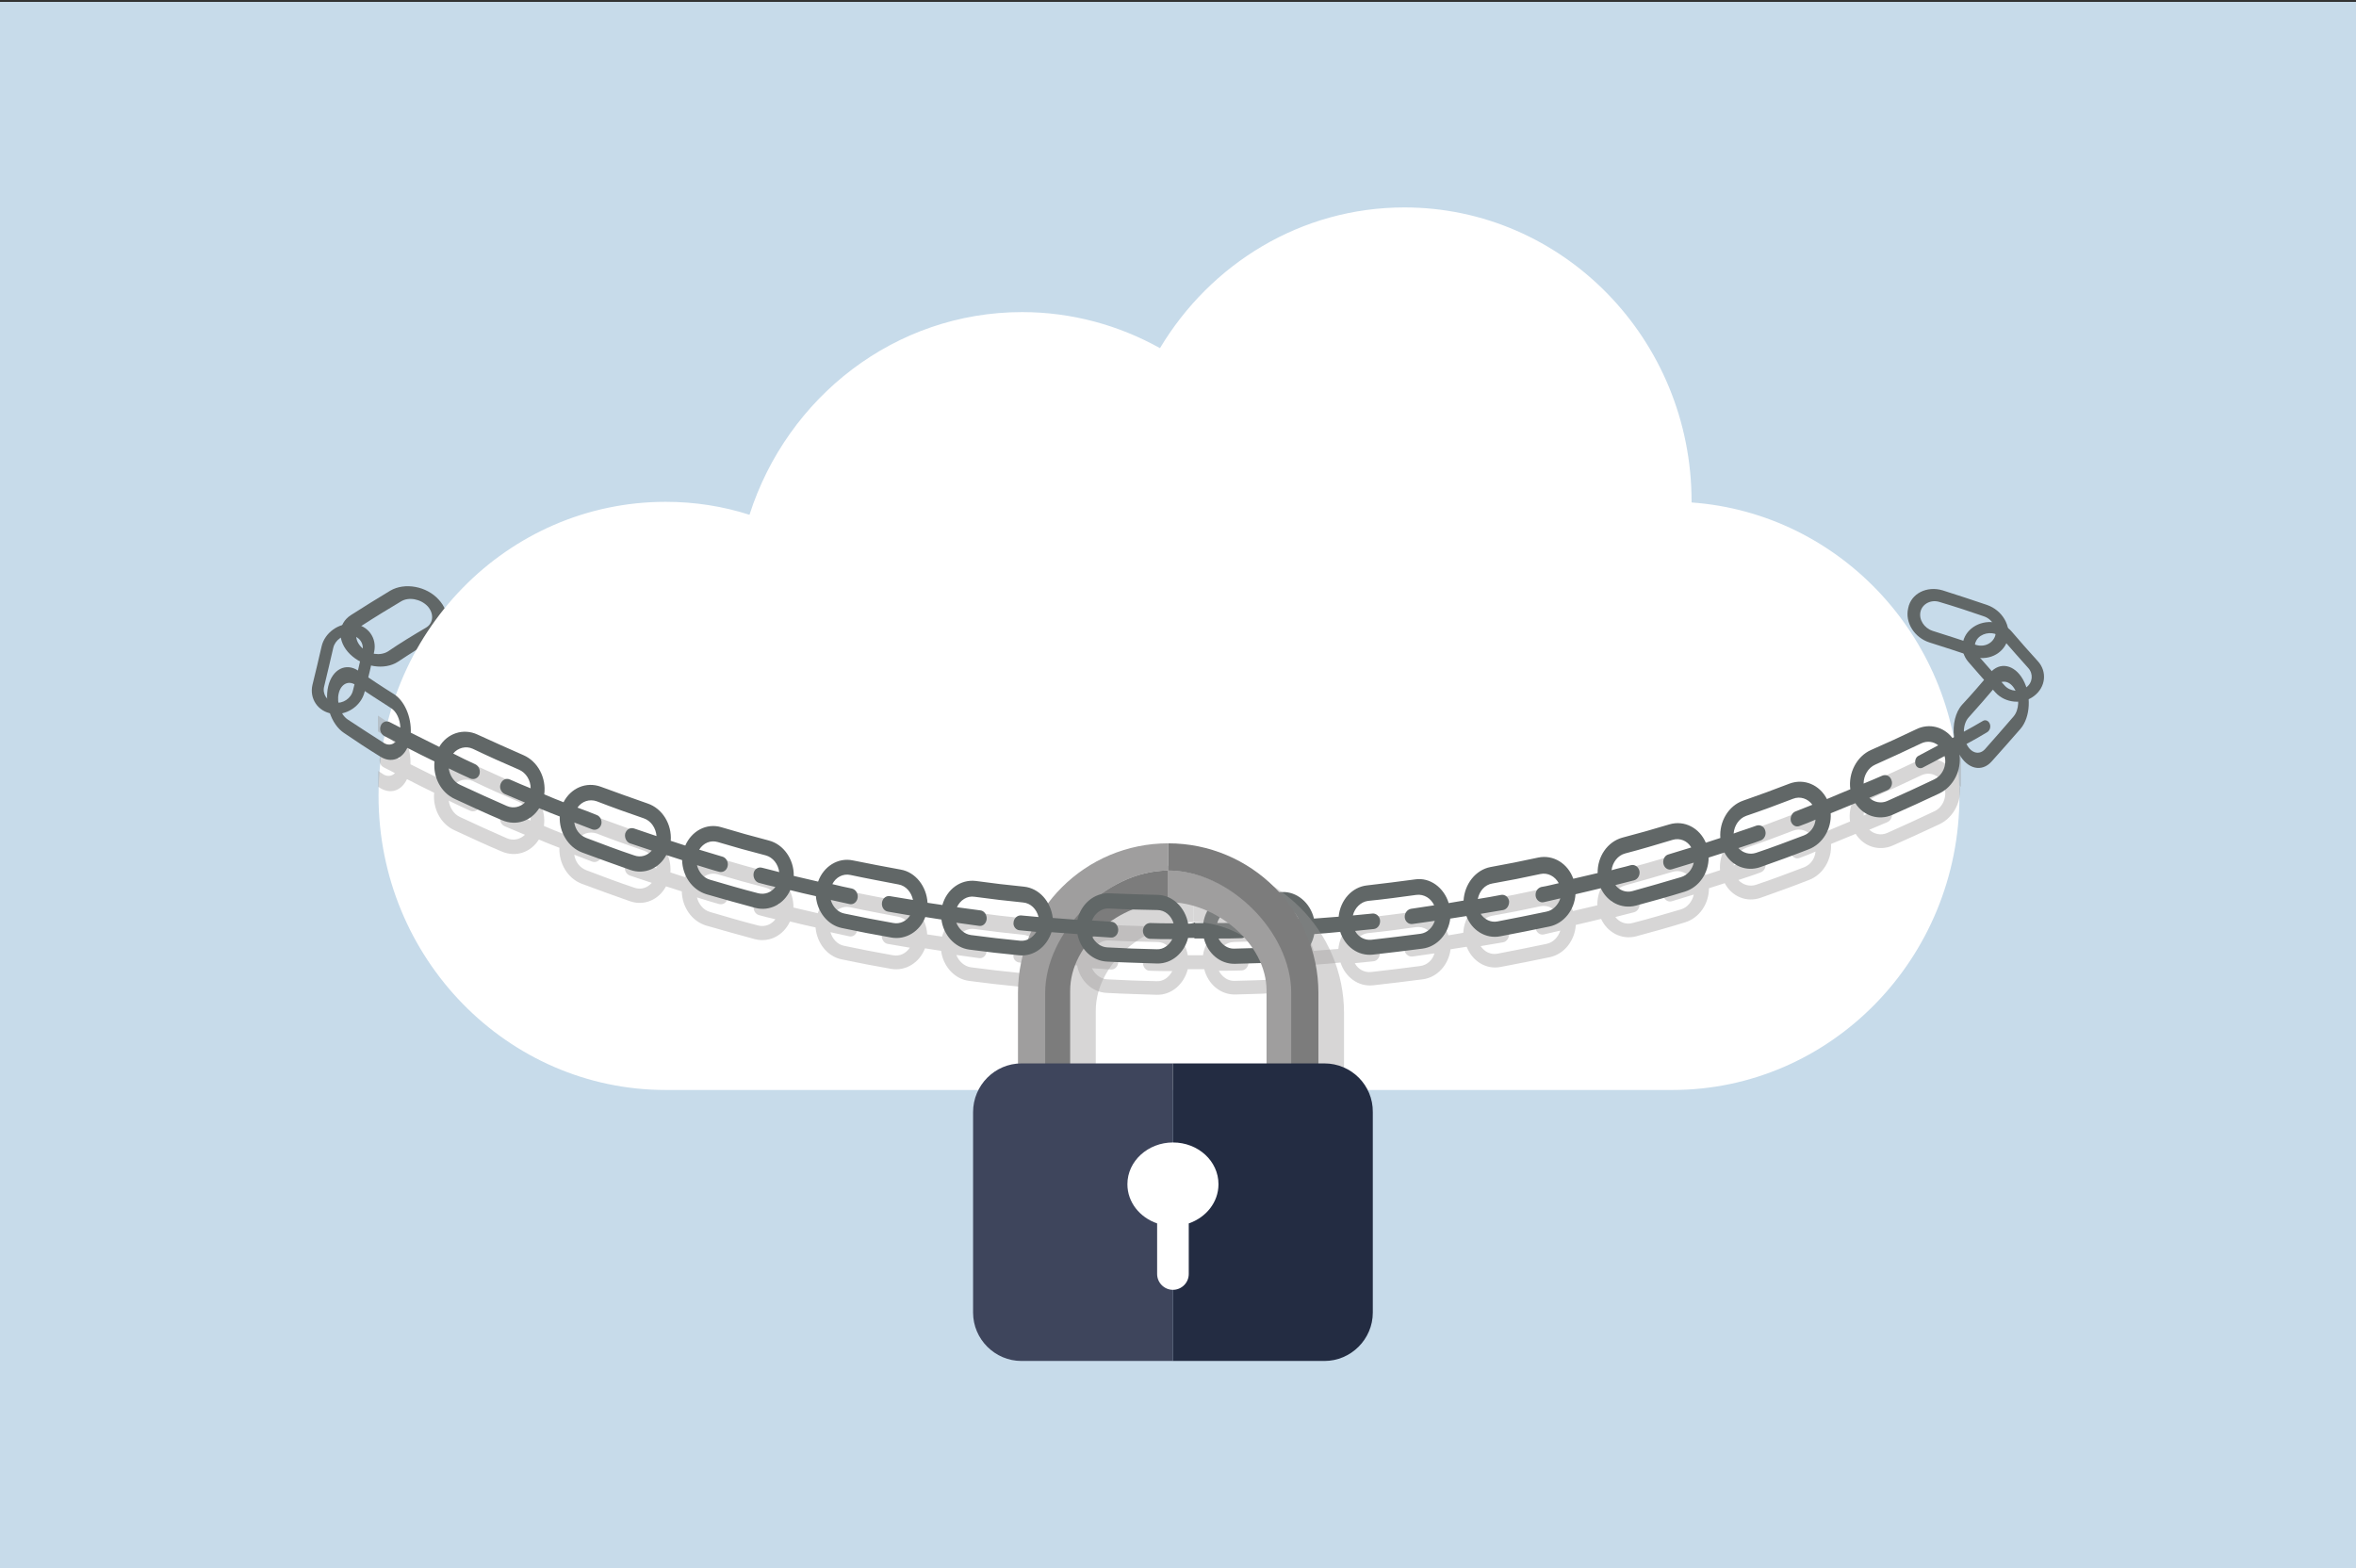 <?xml version="1.0" encoding="utf-8"?>
<!-- Generator: Adobe Illustrator 23.1.0, SVG Export Plug-In . SVG Version: 6.00 Build 0)  -->
<svg version="1.1" xmlns="http://www.w3.org/2000/svg" xmlns:xlink="http://www.w3.org/1999/xlink" x="0px" y="0px"
	 viewBox="0 0 745 496" style="enable-background:new 0 0 745 496;" xml:space="preserve">
<rect x="0" y="0" width="745" height="496" fill="#333333" stroke="none"/>
<style type="text/css">
	.st0{fill:#EFEFF1;}
	.st1{fill:#F6F6F6;}
	.st2{fill:#5A5858;}
	.st3{fill:#747171;}
	.st4{fill:#908D8E;}
	.st5{fill:#B1AEAF;}
	.st6{fill:#DEDCDD;}
	.st7{fill:#6AA6CA;}
	.st8{fill:#8AB7D5;}
	.st9{fill:#A9C9E0;}
	.st10{fill:#C7DBEA;}
	.st11{fill:#9E1E22;}
	.st12{fill:#B43943;}
	.st13{fill:#BF4852;}
	.st14{fill:#D16D79;}
	.st15{fill:#232C42;}
	.st16{fill:#3E455C;}
	.st17{fill:#63677D;}
	.st18{fill:#8E90A2;}
	.st19{fill:#48549C;}
	.st20{fill:#6870AF;}
	.st21{clip-path:url(#SVGID_2_);fill:#232C42;}
	.st22{clip-path:url(#SVGID_2_);}
	.st23{clip-path:url(#SVGID_2_);fill:#8AB7D5;}
	.st24{clip-path:url(#SVGID_2_);fill:#C7DBEA;}
	.st25{fill:#F1C19C;}
	.st26{fill:#FFFFFF;}
	.st27{fill:#FFC799;}
	.st28{fill:none;stroke:#3E455C;stroke-width:6.9;stroke-miterlimit:10;}
	.st29{fill:none;stroke:#232C42;stroke-width:18.974;stroke-miterlimit:10;}
	.st30{fill:#616767;}
	.st31{opacity:0.42;fill:#9F9E9E;}
	.st32{opacity:0.42;}
	.st33{fill:#9F9E9E;}
	.st34{fill:none;}
	.st35{fill:#7C7C7C;}
</style>
<g id="Ebene_2">
</g>
<g id="Ebene_1">
	<rect x="0" y="0.6" class="st10" width="745" height="496"/>
	<g>
		<g>
			<g>
				<g>
					<path class="st30" d="M614.3,186.7c4.7,1.5,9.3,3,14,4.6c4.9,1.7,7.8,6.7,6.5,11.2c-1.4,4.4-6.3,6.7-11.1,5.1
						c-4.5-1.5-9-3-13.5-4.4c-4.8-1.5-7.9-6.3-6.8-10.9C604.3,187.7,609.3,185.2,614.3,186.7z M624.7,203.9c2.7,0.9,5.4-0.4,6.2-2.8
						c0.7-2.5-0.9-5.3-3.6-6.2c-4.6-1.6-9.2-3.1-13.9-4.5c-2.7-0.9-5.5,0.5-6.1,3c-0.6,2.5,1.1,5.2,3.8,6.1
						C615.6,200.9,620.1,202.4,624.7,203.9z"/>
				</g>
				<g>
					<path class="st30" d="M631,219c-2.9-3.2-5.8-6.4-8.6-9.7c-3-3.5-2.2-8.4,1.6-11c3.8-2.6,9.3-1.9,12.1,1.4
						c2.7,3.2,5.5,6.3,8.3,9.4c3,3.3,2.5,8.2-1.2,11C639.6,222.9,634.1,222.4,631,219z M633.1,201.9c-1.6-1.9-4.6-2.2-6.8-0.8
						c-2.1,1.4-2.5,4.2-0.9,6.1c2.8,3.2,5.6,6.4,8.5,9.6c1.7,1.9,4.8,2.2,6.8,0.6c2.1-1.5,2.3-4.3,0.7-6.1
						C638.6,208.2,635.9,205.1,633.1,201.9z"/>
				</g>
			</g>
			<g>
				<g>
					<path class="st30" d="M138.7,189.6c3.9,4.2,3.5,9.6-0.9,12.2c-4.1,2.4-8.1,4.9-12,7.5c-4.2,2.7-10.9,1.7-15.1-2.4
						c-4.1-4-4.1-9.6,0.3-12.4c4.1-2.6,8.2-5.2,12.4-7.7C128,184.1,134.9,185.4,138.7,189.6z M134.7,198.5c2.4-1.4,2.6-4.5,0.5-6.8
						c-2.2-2.3-6-3-8.4-1.5c-4.2,2.5-8.3,5-12.3,7.6c-2.4,1.5-2.5,4.6-0.2,6.9c2.3,2.3,6,2.8,8.4,1.3
						C126.5,203.4,130.6,200.9,134.7,198.5z"/>
				</g>
				<g>
					<path class="st30" d="M105,225.7c-4.5-0.7-7.2-4.8-6.2-9.1c1-4.1,2-8.2,2.9-12.2c1-4.3,5.4-7.5,10-7.1c4.6,0.4,7.6,4.4,6.6,8.9
						c-0.9,4.2-1.9,8.4-3,12.6C114.2,223.3,109.5,226.4,105,225.7z M102.5,217.1c-0.6,2.4,0.9,4.7,3.4,5.1c2.5,0.4,5.1-1.3,5.7-3.8
						c1.1-4.2,2.1-8.4,3-12.5c0.6-2.5-1.1-4.7-3.6-5c-2.5-0.3-5,1.5-5.6,3.9C104.5,208.8,103.5,212.9,102.5,217.1z"/>
				</g>
			</g>
		</g>
		<path class="st26" d="M619.6,251.7c0,51.4-40.7,93-90.8,93H210.5c-50.1,0-90.8-41.7-90.8-93c0-51.4,40.7-93,90.8-93
			c9.2,0,18.1,1.4,26.5,4.1c11.9-37.2,46-64.1,86.2-64.1c15.8,0,30.7,4.2,43.6,11.4c16-26.7,44.6-44.5,77.3-44.5
			c50.1,0,90.8,41.7,90.8,93c0,0.1,0,0.2,0,0.3C582.2,162.3,619.6,202.5,619.6,251.7z"/>
		<g>
			<path class="st31" d="M619.9,233.7c-1.8,2.4-2.5,6-2.1,9.6c-0.2,0.1-0.3,0.2-0.5,0.3c-2.7-3.5-7.3-4.8-11.4-2.8
				c-4.8,2.3-9.6,4.5-14.4,6.6c-4.5,2-7.2,7.3-6.5,12.4c-2.5,1-5,2.1-7.4,3.1c-2.3-4.5-7.2-6.6-11.8-4.9c-4.9,1.9-9.8,3.7-14.7,5.4
				c-4.6,1.6-7.6,6.6-7.2,11.8c-1.5,0.5-3.1,1-4.6,1.5c-2-4.7-6.8-7.2-11.5-5.8c-5,1.5-9.9,2.9-14.9,4.2c-4.7,1.3-7.9,6-7.8,11.2
				c-2.5,0.6-5.1,1.2-7.7,1.8c-1.7-4.8-6.3-7.7-11.1-6.7c-5,1.1-10.1,2.1-15.1,3c-4.7,0.9-8.2,5.4-8.5,10.6
				c-1.6,0.3-3.1,0.5-4.7,0.8c-1.5-4.9-5.9-8.2-10.6-7.5c-5.1,0.7-10.1,1.3-15.2,1.9c-4.8,0.5-8.5,4.7-9,9.9
				c-2.6,0.2-5.2,0.4-7.8,0.6c-1.2-5-5.4-8.6-10.1-8.4c-5.1,0.3-10.2,0.5-15.3,0.6c-4.8,0.1-8.8,4-9.6,9.2c-0.9,0-1.8,0-2.8,0
				c-0.7,0-1.3,0-2,0c-0.9-5.1-4.9-9-9.6-9.1c-5.1-0.1-10.2-0.3-15.3-0.5c-4.8-0.2-9,3.4-10.1,8.4c-2.6-0.2-5.2-0.4-7.8-0.6
				c-0.6-5.2-4.3-9.4-9.1-9.9c-5.1-0.5-10.2-1.1-15.2-1.8c-4.8-0.6-9.2,2.6-10.6,7.6c-1.6-0.2-3.1-0.5-4.7-0.7
				c-0.3-5.2-3.8-9.7-8.5-10.5c-5-0.9-10.1-1.9-15.1-2.9c-4.7-1-9.3,1.9-11,6.7c-2.6-0.6-5.1-1.2-7.7-1.8c0.1-5.2-3.2-10-7.9-11.2
				c-5-1.3-10-2.7-15-4.2c-4.7-1.4-9.4,1.2-11.4,5.8c-1.5-0.5-3.1-1-4.6-1.5c0.4-5.2-2.6-10.2-7.3-11.8c-4.9-1.7-9.9-3.5-14.8-5.3
				c-4.6-1.7-9.5,0.4-11.8,4.9c-2-0.8-4.1-1.6-6.1-2.5c0.7-5.2-2-10.4-6.6-12.4c-4.8-2.1-9.7-4.3-14.5-6.5
				c-4.5-2.1-9.6-0.4-12.1,3.9c-3-1.5-6-3-9-4.5c0.2-5-2-10.2-5.5-12.3c-1.6-1-3.2-2-4.8-3.1v5c1.3,0.8,2.6,1.7,3.9,2.5
				c1.8,1.1,2.9,3.6,3,6.2c-1.1-0.6-2.2-1.1-3.3-1.7c-1.1-0.6-2.5-0.1-2.9,1.1c-0.5,1.2,0,2.7,1.2,3.3c1.2,0.6,2.4,1.2,3.5,1.8
				c-1,1-2.5,1.2-3.8,0.3c-0.5-0.3-1-0.7-1.5-1v5c0.2,0.1,0.4,0.3,0.6,0.4c3.4,2.1,6.8,0.8,8.5-2.8c2.9,1.5,5.7,2.9,8.6,4.3
				c-0.5,4.9,2,9.9,6.5,11.9c5,2.3,9.9,4.6,14.9,6.7c4.5,1.9,9.2,0.2,11.7-3.8c2.2,0.9,4.3,1.8,6.5,2.6c-0.2,4.9,2.6,9.7,7.1,11.4
				c5.1,1.9,10.1,3.7,15.2,5.5c4.5,1.6,9.2-0.5,11.4-4.7c1.7,0.5,3.3,1.1,5,1.6c0.1,4.9,3.1,9.4,7.7,10.8c5.1,1.5,10.3,2.9,15.4,4.3
				c4.6,1.2,9.1-1.2,11.1-5.6c2.7,0.7,5.4,1.3,8.1,1.9c0.4,4.9,3.7,9.2,8.3,10.1c5.2,1.1,10.4,2.1,15.6,3c4.6,0.8,9-2,10.7-6.5
				c1.7,0.3,3.4,0.5,5.1,0.8c0.6,4.8,4.2,8.9,8.8,9.5c5.2,0.7,10.5,1.3,15.7,1.8c4.7,0.5,8.8-2.7,10.3-7.3c2.7,0.2,5.4,0.4,8.2,0.6
				c0.9,4.8,4.7,8.5,9.4,8.7c5.3,0.3,10.5,0.4,15.8,0.6c4.7,0.1,8.6-3.4,9.8-8.1c0.7,0,1.4,0,2.2,0c1,0,2,0,3,0
				c1.2,4.7,5.1,8.1,9.8,8c5.3-0.1,10.5-0.3,15.8-0.6c4.7-0.3,8.4-4,9.3-8.8c2.7-0.2,5.4-0.4,8.2-0.7c1.5,4.6,5.6,7.7,10.3,7.2
				c5.2-0.6,10.5-1.2,15.7-1.9c4.7-0.6,8.2-4.7,8.8-9.5c1.7-0.3,3.4-0.5,5.1-0.8c1.7,4.5,6.1,7.3,10.7,6.4c5.2-1,10.4-2,15.6-3.1
				c4.6-1,7.9-5.3,8.2-10.2c2.7-0.6,5.4-1.3,8-1.9c2,4.3,6.5,6.7,11.1,5.5c5.1-1.4,10.3-2.8,15.4-4.4c4.6-1.4,7.6-5.9,7.6-10.8
				c1.7-0.5,3.3-1.1,5-1.6c2.2,4.2,6.9,6.2,11.4,4.6c5.1-1.8,10.1-3.6,15.2-5.6c4.5-1.7,7.3-6.5,7-11.4c2.6-1.1,5.2-2.1,7.8-3.2
				c2.5,4,7.3,5.6,11.7,3.7c5-2.2,10-4.5,14.9-6.8c4.5-2.2,7-7.4,6.3-12.3c0.1,0.2,0.2,0.4,0.4,0.6V233.7z M159.6,261.3
				c2.1,0.9,4.3,1.8,6.4,2.7c-1.5,1.4-3.6,2-5.7,1.1c-5-2.2-9.9-4.4-14.8-6.7c-2-0.9-3.3-3-3.6-5.2c2.3,1.1,4.5,2.2,6.8,3.2
				c1.2,0.5,2.5-0.1,2.9-1.3c0.4-1.3-0.2-2.7-1.3-3.2c-2.4-1.1-4.7-2.2-7-3.4c1.5-1.8,4-2.5,6.2-1.5c4.8,2.3,9.7,4.5,14.6,6.6
				c2.3,1,3.7,3.4,3.7,5.9c-2.2-0.9-4.4-1.8-6.6-2.8c-1.2-0.5-2.4,0.1-2.9,1.4C157.8,259.3,158.4,260.8,159.6,261.3z M199.2,276.9
				c2.3,0.8,4.6,1.5,6.9,2.3c-1.4,1.6-3.5,2.3-5.6,1.5c-5.1-1.7-10.1-3.6-15.1-5.5c-2.1-0.8-3.5-2.7-3.8-4.9
				c1.9,0.7,3.8,1.5,5.7,2.2c1.2,0.4,2.4-0.3,2.8-1.5c0.4-1.3-0.3-2.7-1.5-3.1c-2-0.8-4-1.6-6-2.3c1.4-2,3.8-2.8,6.1-2
				c4.9,1.9,9.9,3.7,14.9,5.4c2.3,0.8,3.8,3.1,4,5.6c-2.4-0.8-4.8-1.6-7.1-2.4c-1.2-0.4-2.4,0.3-2.8,1.6
				C197.3,275.1,198,276.5,199.2,276.9z M240,289.4c1.7,0.5,3.5,0.9,5.2,1.3c-1.3,1.7-3.3,2.5-5.4,2c-5.1-1.3-10.2-2.8-15.3-4.3
				c-2.1-0.6-3.6-2.5-4.1-4.6c2.3,0.7,4.7,1.5,7,2.1c1.2,0.3,2.4-0.4,2.7-1.8c0.3-1.3-0.5-2.7-1.7-3c-2.4-0.7-4.9-1.5-7.3-2.2
				c1.3-2.1,3.6-3.1,5.9-2.4c5,1.5,10,2.9,15.1,4.2c2.3,0.6,4,2.8,4.3,5.3c-1.8-0.5-3.6-0.9-5.5-1.4c-1.2-0.3-2.4,0.5-2.6,1.8
				C238.1,287.7,238.8,289.1,240,289.4z M280.7,298.5c2.3,0.4,4.7,0.8,7,1.2c-1.2,1.8-3.2,2.8-5.3,2.4c-5.2-0.9-10.3-1.9-15.5-3
				c-2.1-0.4-3.7-2.2-4.3-4.3c2,0.4,3.9,0.9,5.9,1.3c1.2,0.3,2.4-0.6,2.6-2c0.2-1.3-0.6-2.6-1.8-2.9c-2.1-0.4-4.1-0.9-6.2-1.4
				c1.1-2.2,3.4-3.4,5.7-2.9c5.1,1.1,10.1,2,15.2,3c2.4,0.4,4.1,2.5,4.6,4.9c-2.4-0.4-4.9-0.8-7.3-1.2c-1.2-0.2-2.3,0.7-2.5,2
				C278.7,297,279.5,298.3,280.7,298.5z M322.4,304.4c1.8,0.2,3.5,0.3,5.3,0.5c-1.1,1.8-3,3-5.1,2.8c-5.2-0.5-10.4-1.1-15.6-1.8
				c-2.1-0.3-3.8-1.9-4.6-3.9c2.4,0.3,4.8,0.7,7.2,1c1.2,0.2,2.3-0.8,2.4-2.2c0.1-1.3-0.8-2.6-2-2.7c-2.5-0.3-5-0.7-7.4-1
				c1-2.2,3.2-3.7,5.6-3.3c5.1,0.7,10.2,1.3,15.3,1.8c2.4,0.2,4.3,2.1,4.9,4.6c-1.8-0.2-3.7-0.3-5.5-0.5c-1.2-0.1-2.3,0.9-2.4,2.2
				C320.2,303.1,321.1,304.3,322.4,304.4z M363.6,307c2.4,0.1,4.7,0.1,7.1,0.1c-1,1.9-2.8,3.3-4.9,3.2c-5.2-0.1-10.4-0.3-15.7-0.6
				c-2.1-0.1-3.9-1.6-4.8-3.5c2,0.1,4,0.3,6,0.4c1.2,0.1,2.3-1,2.3-2.4c0-1.3-0.9-2.5-2.1-2.6c-2.1-0.1-4.2-0.3-6.2-0.4
				c0.9-2.3,3-3.9,5.3-3.8c5.1,0.3,10.3,0.4,15.4,0.5c2.4,0,4.4,1.8,5.1,4.2c-2.5,0-4.9,0-7.4-0.1c-1.2,0-2.2,1-2.3,2.4
				C361.4,305.9,362.4,307,363.6,307z M405.5,306.4c1.8-0.1,3.5-0.2,5.3-0.4c-0.8,2-2.6,3.5-4.8,3.6c-5.2,0.3-10.4,0.5-15.6,0.6
				c-2.1,0.1-4-1.3-5-3.2c2.4,0,4.8,0,7.2-0.1c1.2,0,2.2-1.2,2.2-2.5c0-1.3-1.1-2.4-2.3-2.4c-2.5,0.1-5,0.1-7.5,0.1
				c0.7-2.4,2.7-4.1,5.1-4.2c5.1-0.1,10.3-0.3,15.4-0.6c2.4-0.1,4.5,1.4,5.3,3.8c-1.8,0.1-3.7,0.3-5.5,0.4c-1.2,0.1-2.2,1.2-2.1,2.6
				C403.2,305.4,404.2,306.5,405.5,306.4z M449.1,305.5c-5.2,0.7-10.4,1.3-15.6,1.9c-2.1,0.2-4.1-0.9-5.1-2.8c2-0.2,4-0.4,5.9-0.6
				c1.2-0.1,2.1-1.3,2-2.7c-0.1-1.3-1.2-2.3-2.4-2.2c-2.1,0.2-4.1,0.4-6.2,0.6c0.6-2.4,2.5-4.3,4.8-4.6c5.1-0.5,10.2-1.2,15.3-1.9
				c2.4-0.3,4.6,1.1,5.6,3.3c-2.4,0.4-4.9,0.7-7.3,1.1c-1.2,0.2-2.1,1.4-2,2.7c0.1,1.3,1.2,2.3,2.5,2.2c2.4-0.3,4.7-0.7,7-1
				C453,303.6,451.3,305.2,449.1,305.5z M489,298.5c-5.2,1.1-10.3,2.1-15.5,3.1c-2.1,0.4-4.1-0.6-5.3-2.4c2.4-0.4,4.8-0.8,7.1-1.2
				c1.2-0.2,2-1.5,1.9-2.8c-0.2-1.3-1.3-2.2-2.5-2c-2.5,0.5-4.9,0.9-7.4,1.3c0.5-2.5,2.2-4.5,4.6-4.9c5.1-0.9,10.2-1.9,15.2-3
				c2.3-0.5,4.6,0.7,5.8,2.9c-1.8,0.4-3.6,0.9-5.5,1.2c-1.2,0.3-2,1.5-1.8,2.9c0.2,1.3,1.4,2.2,2.6,1.9c1.7-0.4,3.5-0.8,5.2-1.2
				C492.7,296.4,491.1,298.1,489,298.5z M531.5,287.6c-5.1,1.5-10.2,3-15.3,4.3c-2.1,0.6-4.2-0.3-5.4-1.9c1.9-0.5,3.9-1,5.9-1.5
				c1.2-0.3,2-1.7,1.7-3c-0.3-1.3-1.5-2.1-2.7-1.8c-2,0.6-4.1,1-6.1,1.6c0.3-2.5,2-4.7,4.3-5.3c5-1.4,10-2.8,15-4.3
				c2.3-0.7,4.7,0.3,5.9,2.4c-2.4,0.7-4.8,1.5-7.2,2.2c-1.2,0.3-1.9,1.7-1.6,3c0.3,1.3,1.5,2.1,2.7,1.7c2.3-0.7,4.6-1.4,6.9-2.1
				C535.1,285.1,533.6,287,531.5,287.6z M570.4,274.3c-5,1.9-10,3.8-15.1,5.5c-2.1,0.7-4.2,0-5.6-1.5c2.3-0.8,4.7-1.5,7-2.4
				c1.2-0.4,1.9-1.8,1.5-3.1c-0.3-1.3-1.6-2-2.8-1.6c-2.4,0.9-4.8,1.6-7.2,2.5c0.2-2.5,1.7-4.8,4-5.6c5-1.7,9.9-3.5,14.8-5.4
				c2.3-0.9,4.7,0,6.1,1.9c-1.8,0.7-3.5,1.4-5.3,2.1c-1.2,0.4-1.8,1.9-1.5,3.1c0.4,1.3,1.6,2,2.8,1.5c1.7-0.6,3.4-1.3,5-2
				C573.9,271.6,572.5,273.5,570.4,274.3z M611.6,256.6c-4.9,2.3-9.8,4.6-14.8,6.8c-2,0.9-4.2,0.4-5.7-1c1.9-0.8,3.8-1.6,5.7-2.4
				c1.2-0.5,1.8-2,1.3-3.2c-0.4-1.3-1.7-1.9-2.9-1.4c-2,0.9-4,1.7-5.9,2.5c0-2.5,1.4-5,3.7-6c4.9-2.2,9.7-4.4,14.5-6.7
				c1.9-0.9,3.9-0.6,5.4,0.6c-2.1,1.1-4.1,2.2-6.2,3.3c-0.9,0.4-1.3,1.6-1,2.7c0.3,1,1.3,1.5,2.2,1.1c2.4-1.2,4.7-2.5,7-3.7
				C615.7,252.1,614.3,255.4,611.6,256.6z"/>
			<path class="st30" d="M639.7,214.9c-2.7-4.8-7.4-5.7-10.4-2.1c-2.9,3.4-5.8,6.8-8.8,10c-2.2,2.4-3.1,6.4-2.6,10.3
				c-0.2,0.1-0.3,0.2-0.5,0.3c-2.7-3.5-7.3-4.8-11.4-2.8c-4.8,2.3-9.6,4.5-14.4,6.6c-4.5,2-7.2,7.3-6.5,12.4c-2.5,1-5,2.1-7.4,3.1
				c-2.3-4.5-7.2-6.6-11.8-4.9c-4.9,1.9-9.8,3.7-14.7,5.4c-4.6,1.6-7.6,6.6-7.2,11.8c-1.5,0.5-3.1,1-4.6,1.5
				c-2-4.7-6.8-7.2-11.5-5.8c-5,1.5-9.9,2.9-14.9,4.2c-4.7,1.3-7.9,6-7.8,11.2c-2.5,0.6-5.1,1.2-7.7,1.8c-1.7-4.8-6.3-7.7-11.1-6.7
				c-5,1.1-10.1,2.1-15.1,3c-4.7,0.9-8.2,5.4-8.5,10.6c-1.6,0.3-3.1,0.5-4.7,0.8c-1.5-4.9-5.9-8.2-10.6-7.5
				c-5.1,0.7-10.1,1.3-15.2,1.9c-4.8,0.5-8.5,4.7-9,9.9c-2.6,0.2-5.2,0.4-7.8,0.6c-1.2-5-5.4-8.6-10.1-8.4
				c-5.1,0.3-10.2,0.5-15.3,0.6c-4.8,0.1-8.8,4-9.6,9.2c-0.9,0-1.8,0-2.8,0v4.9c1,0,2,0,3,0c1.2,4.7,5.1,8.1,9.8,8
				c5.3-0.1,10.5-0.3,15.8-0.6c4.7-0.3,8.4-4,9.3-8.8c2.7-0.2,5.4-0.4,8.2-0.7c1.5,4.6,5.6,7.7,10.3,7.2c5.2-0.6,10.5-1.2,15.7-1.9
				c4.7-0.6,8.2-4.7,8.8-9.5c1.7-0.3,3.4-0.5,5.1-0.8c1.7,4.5,6.1,7.3,10.7,6.4c5.2-1,10.4-2,15.6-3.1c4.6-1,7.9-5.3,8.2-10.2
				c2.7-0.6,5.4-1.3,8-1.9c2,4.3,6.5,6.7,11.1,5.5c5.1-1.4,10.3-2.8,15.4-4.4c4.6-1.4,7.6-5.9,7.6-10.8c1.7-0.5,3.3-1.1,5-1.6
				c2.2,4.2,6.9,6.2,11.4,4.6c5.1-1.8,10.1-3.6,15.2-5.6c4.5-1.7,7.3-6.5,7-11.4c2.6-1.1,5.2-2.1,7.8-3.2c2.5,4,7.3,5.6,11.7,3.7
				c5-2.2,10-4.5,14.9-6.8c4.5-2.2,7-7.4,6.3-12.3c2.6,4.6,7.1,5.7,10.2,2.2c3-3.4,6.1-6.8,9.1-10.3
				C642.1,226.8,642.4,219.7,639.7,214.9z M405.5,296.2c1.8-0.1,3.5-0.2,5.3-0.4c-0.8,2-2.6,3.5-4.8,3.6c-5.2,0.3-10.4,0.5-15.7,0.6
				c-2.1,0.1-4-1.3-5-3.2c2.4,0,4.8,0,7.2-0.1c1.2,0,2.2-1.2,2.2-2.5c0-1.3-1.1-2.4-2.3-2.4c-2.5,0.1-5,0.1-7.5,0.1
				c0.7-2.4,2.7-4.1,5.1-4.2c5.1-0.1,10.3-0.3,15.4-0.6c2.4-0.1,4.5,1.5,5.3,3.8c-1.8,0.1-3.7,0.3-5.5,0.4c-1.2,0.1-2.2,1.2-2.1,2.6
				C403.2,295.3,404.3,296.3,405.5,296.2z M449.2,295.3c-5.2,0.7-10.4,1.3-15.6,1.9c-2.1,0.2-4.1-0.9-5.1-2.8c2-0.2,4-0.4,5.9-0.6
				c1.2-0.1,2.1-1.3,2-2.7c-0.1-1.3-1.2-2.3-2.4-2.2c-2.1,0.2-4.1,0.4-6.2,0.6c0.6-2.4,2.5-4.3,4.8-4.6c5.1-0.5,10.2-1.2,15.3-1.9
				c2.4-0.3,4.6,1.1,5.6,3.3c-2.4,0.4-4.9,0.7-7.3,1.1c-1.2,0.2-2.1,1.4-2,2.7c0.1,1.3,1.2,2.3,2.5,2.1c2.4-0.3,4.7-0.7,7-1
				C453,293.4,451.3,295,449.2,295.3z M489,288.3c-5.2,1.1-10.3,2.1-15.5,3.1c-2.1,0.4-4.1-0.6-5.3-2.4c2.4-0.4,4.8-0.8,7.1-1.2
				c1.2-0.2,2-1.5,1.9-2.8c-0.2-1.3-1.3-2.2-2.5-2c-2.5,0.5-4.9,0.9-7.4,1.3c0.5-2.5,2.2-4.5,4.6-4.9c5.1-0.9,10.2-1.9,15.2-3
				c2.3-0.5,4.6,0.7,5.8,2.9c-1.8,0.4-3.6,0.9-5.5,1.2c-1.2,0.3-2,1.5-1.8,2.9c0.2,1.3,1.4,2.2,2.6,1.9c1.7-0.4,3.5-0.8,5.2-1.2
				C492.7,286.2,491.1,287.9,489,288.3z M531.5,277.4c-5.1,1.5-10.2,3-15.3,4.4c-2.1,0.6-4.2-0.3-5.4-1.9c1.9-0.5,3.9-1,5.9-1.5
				c1.2-0.3,2-1.7,1.7-3c-0.3-1.3-1.5-2.1-2.7-1.8c-2,0.6-4.1,1-6.1,1.6c0.3-2.5,2-4.7,4.3-5.3c5-1.3,10-2.8,15-4.3
				c2.3-0.7,4.7,0.3,5.9,2.4c-2.4,0.7-4.8,1.5-7.2,2.2c-1.2,0.3-1.9,1.7-1.6,3c0.3,1.3,1.5,2.1,2.7,1.7c2.3-0.7,4.6-1.4,6.9-2.1
				C535.1,275,533.6,276.8,531.5,277.4z M570.4,264.2c-5,1.9-10,3.8-15.1,5.5c-2.1,0.7-4.2,0-5.6-1.5c2.3-0.8,4.7-1.5,7-2.4
				c1.2-0.4,1.9-1.8,1.5-3.1c-0.3-1.3-1.6-2-2.8-1.6c-2.4,0.9-4.8,1.6-7.2,2.5c0.2-2.5,1.7-4.8,4-5.6c5-1.7,9.9-3.5,14.8-5.4
				c2.3-0.9,4.7,0,6.1,1.9c-1.8,0.7-3.5,1.4-5.3,2.1c-1.2,0.4-1.8,1.9-1.5,3.1c0.4,1.3,1.6,2,2.8,1.5c1.7-0.6,3.4-1.3,5-2
				C573.9,261.4,572.5,263.4,570.4,264.2z M611.6,246.5c-4.9,2.3-9.8,4.6-14.8,6.8c-2,0.9-4.2,0.4-5.7-1c1.9-0.8,3.8-1.6,5.7-2.4
				c1.2-0.5,1.8-2,1.3-3.2c-0.4-1.3-1.7-1.9-2.9-1.4c-2,0.9-4,1.7-5.9,2.5c0-2.5,1.4-5,3.7-6c4.9-2.2,9.7-4.4,14.5-6.7
				c1.9-0.9,3.9-0.6,5.4,0.6c-2.1,1.1-4.1,2.2-6.2,3.3c-0.9,0.4-1.3,1.6-1,2.7c0.3,1,1.3,1.5,2.2,1.1c2.4-1.2,4.7-2.5,7-3.7
				C615.7,242,614.3,245.2,611.6,246.5z M636.7,226.6c-3,3.5-6,6.9-9,10.3c-1.8,2-4.4,1.3-5.8-1.5c0,0,0-0.1-0.1-0.1
				c2.2-1.2,4.4-2.4,6.5-3.7c0.9-0.5,1.3-1.7,0.9-2.7c-0.4-1-1.4-1.4-2.2-0.9c-2,1.2-4,2.3-6,3.4c0-1.7,0.5-3.4,1.5-4.5
				c3-3.3,5.9-6.7,8.8-10.1c1.7-2,4.3-1.5,5.8,1.2C638.7,220.6,638.5,224.5,636.7,226.6z"/>
			<g>
				<g class="st32">
					<g>
						<path class="st33" d="M408.5,319.6v24.9h9.7v-21.1c0-20.9-20.4-41.8-40.7-41.8v10C392.5,291.6,408.5,304.7,408.5,319.6z"/>
						<path class="st33" d="M346.5,319.6c0-15,16-28,31-28h0v-10h0c-20.3,0-40.7,20.9-40.7,41.8v21.1h9.7V319.6z"/>
					</g>
					<g>
						<path class="st33" d="M338.6,320.4c0-19.2,19.6-38.7,38.9-38.7h0v-8.6h0c-26.2,0-47.5,21.2-47.5,47.3v24.2h8.6V320.4z"/>
						<path class="st33" d="M416.4,320.4v24.2h8.6v-24.2c0-26.1-21.3-47.3-47.5-47.3v8.6C396.8,281.7,416.4,301.1,416.4,320.4z"/>
					</g>
					<path class="st33" d="M393.4,380.8c0-7.3-6.4-13.2-14.4-13.2s-14.4,5.9-14.4,13.2c0,5.7,3.9,10.5,9.4,12.4v16c0,2.7,2.2,5,5,5
						s5-2.2,5-5v-16C389.5,391.3,393.4,386.5,393.4,380.8z"/>
				</g>
				<g>
					<g>
						<path class="st34" d="M369.4,285.3L369.4,285.3L369.4,285.3c-15,0-31,16.4-31,31.9v21.1h62.1v-21.1
							C400.5,301.7,384.4,285.3,369.4,285.3z"/>
						<path class="st33" d="M400.5,313.3v24.9h9.7v-21.1c0-20.9-20.4-41.8-40.7-41.8v10C384.4,285.3,400.5,298.3,400.5,313.3z"/>
						<path class="st35" d="M338.4,313.3c0-15,16-28,31-28l0,0l0-10h0c-20.3,0-40.7,20.9-40.7,41.8v21.1h9.7V313.3z"/>
					</g>
					<g>
						<path class="st34" d="M369.4,275.3L369.4,275.3L369.4,275.3c-19.3,0-38.9,19.5-38.9,38.7v24.2h77.8V314
							C408.3,294.8,388.8,275.3,369.4,275.3z"/>
						<path class="st33" d="M330.5,314c0-19.2,19.6-38.7,38.9-38.7h0v-8.6h0c-26.2,0-47.5,21.2-47.5,47.3v24.2h8.6V314z"/>
						<path class="st35" d="M408.3,314v24.2h8.6V314c0-26.1-21.3-47.3-47.5-47.3v8.6C388.8,275.3,408.3,294.8,408.3,314z"/>
					</g>
					<g>
						<path class="st16" d="M323,336.3h47.9v94.1H323c-8.4,0-15.3-6.9-15.3-15.3v-63.4C307.7,343.2,314.6,336.3,323,336.3z"/>
					</g>
					<g>
						<path class="st15" d="M418.8,336.3h-47.9v94.1h47.9c8.4,0,15.3-6.9,15.3-15.3v-63.4C434.2,343.2,427.3,336.3,418.8,336.3z"/>
					</g>
					<path class="st26" d="M385.3,374.5c0-7.3-6.4-13.2-14.4-13.2c-7.9,0-14.4,5.9-14.4,13.2c0,5.7,3.9,10.5,9.4,12.4v16
						c0,2.7,2.2,5,5,5c2.7,0,5-2.2,5-5v-16C381.4,385,385.3,380.2,385.3,374.5z"/>
				</g>
			</g>
			<g>
				<path class="st30" d="M375.7,292.1c-0.9-5.1-4.9-9-9.6-9.1c-5.1-0.1-10.2-0.3-15.3-0.5c-4.8-0.2-9,3.4-10.1,8.4
					c-2.6-0.2-5.2-0.4-7.8-0.6c-0.6-5.2-4.3-9.4-9.1-9.9c-5.1-0.5-10.2-1.1-15.2-1.8c-4.8-0.6-9.2,2.6-10.6,7.6
					c-1.6-0.2-3.1-0.5-4.7-0.7c-0.3-5.2-3.8-9.7-8.5-10.5c-5-0.9-10.1-1.9-15.1-2.9c-4.7-1-9.3,1.9-11,6.7c-2.6-0.6-5.1-1.2-7.7-1.8
					c0.1-5.2-3.2-10-7.9-11.2c-5-1.3-10-2.7-15-4.2c-4.7-1.4-9.4,1.2-11.4,5.8c-1.5-0.5-3.1-1-4.6-1.5c0.4-5.2-2.6-10.2-7.3-11.8
					c-4.9-1.7-9.9-3.5-14.8-5.3c-4.6-1.7-9.5,0.4-11.8,4.9c-2-0.8-4.1-1.6-6.1-2.5c0.7-5.2-2-10.4-6.6-12.4
					c-4.8-2.1-9.7-4.3-14.5-6.5c-4.5-2.1-9.6-0.4-12.1,3.9c-3-1.5-6-3-9-4.5c0.2-5-2-10.2-5.5-12.3c-3.7-2.3-7.4-4.8-11.1-7.3
					c-3.9-2.6-8.2-0.5-9.5,4.9c-1.3,5.4,0.9,12.1,5,14.8c3.8,2.6,7.6,5.1,11.5,7.5c3.4,2.1,6.8,0.8,8.5-2.8c2.9,1.5,5.7,2.9,8.6,4.3
					c-0.5,4.9,2,9.9,6.5,11.9c5,2.3,9.9,4.6,14.9,6.7c4.5,1.9,9.2,0.2,11.7-3.8c2.2,0.9,4.3,1.8,6.5,2.6c-0.2,4.9,2.6,9.7,7.1,11.4
					c5.1,1.9,10.1,3.7,15.2,5.5c4.5,1.6,9.2-0.5,11.4-4.7c1.7,0.5,3.3,1.1,5,1.6c0.1,4.9,3.1,9.4,7.7,10.8
					c5.1,1.5,10.3,2.9,15.4,4.3c4.6,1.2,9.1-1.2,11.1-5.6c2.7,0.7,5.4,1.3,8.1,1.9c0.4,4.9,3.7,9.2,8.3,10.1
					c5.2,1.1,10.4,2.1,15.6,3c4.6,0.8,9-2,10.7-6.5c1.7,0.3,3.4,0.5,5.1,0.8c0.6,4.8,4.2,8.9,8.8,9.5c5.2,0.7,10.5,1.3,15.7,1.8
					c4.7,0.5,8.8-2.7,10.3-7.3c2.7,0.2,5.4,0.4,8.2,0.6c0.9,4.8,4.7,8.5,9.4,8.7c5.3,0.3,10.5,0.4,15.8,0.6c4.7,0.1,8.6-3.4,9.8-8.1
					c0.7,0,1.4,0,2.2,0v-4.9C377,292.1,376.3,292.1,375.7,292.1z M121.6,232.8c1.2,0.6,2.4,1.2,3.5,1.8c-1,1-2.5,1.2-3.8,0.3
					c-3.8-2.4-7.6-4.9-11.4-7.4c-2.2-1.5-3.5-5.2-2.8-8.2c0.7-3,3.1-4.2,5.3-2.7c3.7,2.5,7.5,4.9,11.2,7.3c1.8,1.1,2.9,3.6,3,6.2
					c-1.1-0.6-2.2-1.1-3.3-1.7c-1.1-0.6-2.5-0.1-2.9,1.1C119.9,230.7,120.4,232.2,121.6,232.8z M159.6,251.1
					c2.1,0.9,4.3,1.8,6.4,2.7c-1.5,1.4-3.6,2-5.7,1.1c-5-2.2-9.9-4.4-14.8-6.7c-2-0.9-3.3-3-3.6-5.2c2.3,1.1,4.5,2.2,6.8,3.2
					c1.2,0.5,2.5-0.1,2.9-1.3c0.4-1.3-0.2-2.7-1.3-3.2c-2.4-1.1-4.7-2.2-7-3.4c1.5-1.8,4-2.5,6.2-1.5c4.8,2.3,9.7,4.5,14.6,6.6
					c2.3,1,3.7,3.4,3.7,5.9c-2.2-0.9-4.4-1.8-6.6-2.8c-1.2-0.5-2.4,0.1-2.9,1.4C157.8,249.2,158.5,250.6,159.6,251.1z M199.2,266.7
					c2.3,0.8,4.6,1.5,6.9,2.3c-1.4,1.6-3.5,2.3-5.6,1.5c-5.1-1.7-10.1-3.6-15.1-5.5c-2.1-0.8-3.5-2.7-3.8-4.9
					c1.9,0.7,3.8,1.5,5.7,2.2c1.2,0.4,2.4-0.3,2.8-1.5c0.4-1.3-0.3-2.7-1.5-3.1c-2-0.8-4-1.6-6-2.3c1.4-2,3.8-2.8,6.1-2
					c4.9,1.9,9.9,3.7,14.9,5.4c2.3,0.8,3.8,3.1,4,5.6c-2.4-0.8-4.8-1.6-7.1-2.4c-1.2-0.4-2.4,0.3-2.8,1.6
					C197.4,264.9,198.1,266.3,199.2,266.7z M240,279.2c1.7,0.5,3.5,0.9,5.2,1.3c-1.3,1.7-3.3,2.5-5.4,2c-5.1-1.3-10.2-2.8-15.3-4.3
					c-2.1-0.6-3.6-2.5-4.1-4.6c2.3,0.7,4.7,1.5,7,2.1c1.2,0.3,2.4-0.4,2.7-1.8c0.3-1.3-0.5-2.7-1.7-3c-2.4-0.7-4.9-1.5-7.3-2.2
					c1.3-2.1,3.6-3.1,5.9-2.4c5,1.5,10,2.9,15.1,4.2c2.3,0.6,4,2.8,4.3,5.3c-1.8-0.5-3.6-0.9-5.5-1.4c-1.2-0.3-2.4,0.5-2.6,1.8
					C238.1,277.5,238.8,278.9,240,279.2z M280.8,288.3c2.3,0.4,4.7,0.8,7,1.2c-1.2,1.8-3.2,2.8-5.3,2.4c-5.2-0.9-10.3-1.9-15.5-3
					c-2.1-0.4-3.7-2.2-4.3-4.3c2,0.4,3.9,0.9,5.9,1.3c1.2,0.3,2.4-0.6,2.6-2c0.2-1.3-0.6-2.6-1.8-2.9c-2.1-0.4-4.1-0.9-6.2-1.4
					c1.1-2.2,3.4-3.4,5.7-2.9c5.1,1.1,10.1,2,15.2,3c2.4,0.4,4.1,2.5,4.6,4.9c-2.4-0.4-4.9-0.8-7.3-1.2c-1.2-0.2-2.3,0.7-2.5,2
					C278.7,286.8,279.5,288.1,280.8,288.3z M322.4,294.2c1.8,0.2,3.5,0.3,5.3,0.5c-1.1,1.8-3,3-5.1,2.8c-5.2-0.5-10.4-1.1-15.6-1.8
					c-2.1-0.3-3.8-1.9-4.6-3.9c2.4,0.3,4.8,0.7,7.2,1c1.2,0.2,2.3-0.8,2.4-2.2c0.1-1.3-0.8-2.6-2-2.7c-2.5-0.3-5-0.7-7.4-1
					c1-2.2,3.2-3.7,5.6-3.3c5.1,0.7,10.2,1.3,15.3,1.8c2.4,0.2,4.3,2.1,4.9,4.6c-1.8-0.2-3.7-0.3-5.5-0.5c-1.2-0.1-2.3,0.9-2.4,2.2
					C320.3,292.9,321.2,294.1,322.4,294.2z M363.6,296.9c2.4,0.1,4.7,0.1,7.1,0.1c-1,1.9-2.8,3.3-4.9,3.2
					c-5.2-0.1-10.4-0.3-15.7-0.6c-2.1-0.1-3.9-1.6-4.8-3.5c2,0.1,4,0.3,6,0.4c1.2,0.1,2.3-1,2.3-2.4c0-1.3-0.9-2.5-2.1-2.6
					c-2.1-0.1-4.2-0.3-6.2-0.4c0.9-2.3,3-3.9,5.3-3.8c5.1,0.3,10.3,0.4,15.4,0.5c2.4,0,4.4,1.8,5.1,4.2c-2.5,0-4.9,0-7.4-0.1
					c-1.2,0-2.2,1-2.3,2.4C361.4,295.7,362.4,296.8,363.6,296.9z"/>
			</g>
		</g>
	</g>
</g>
</svg>
